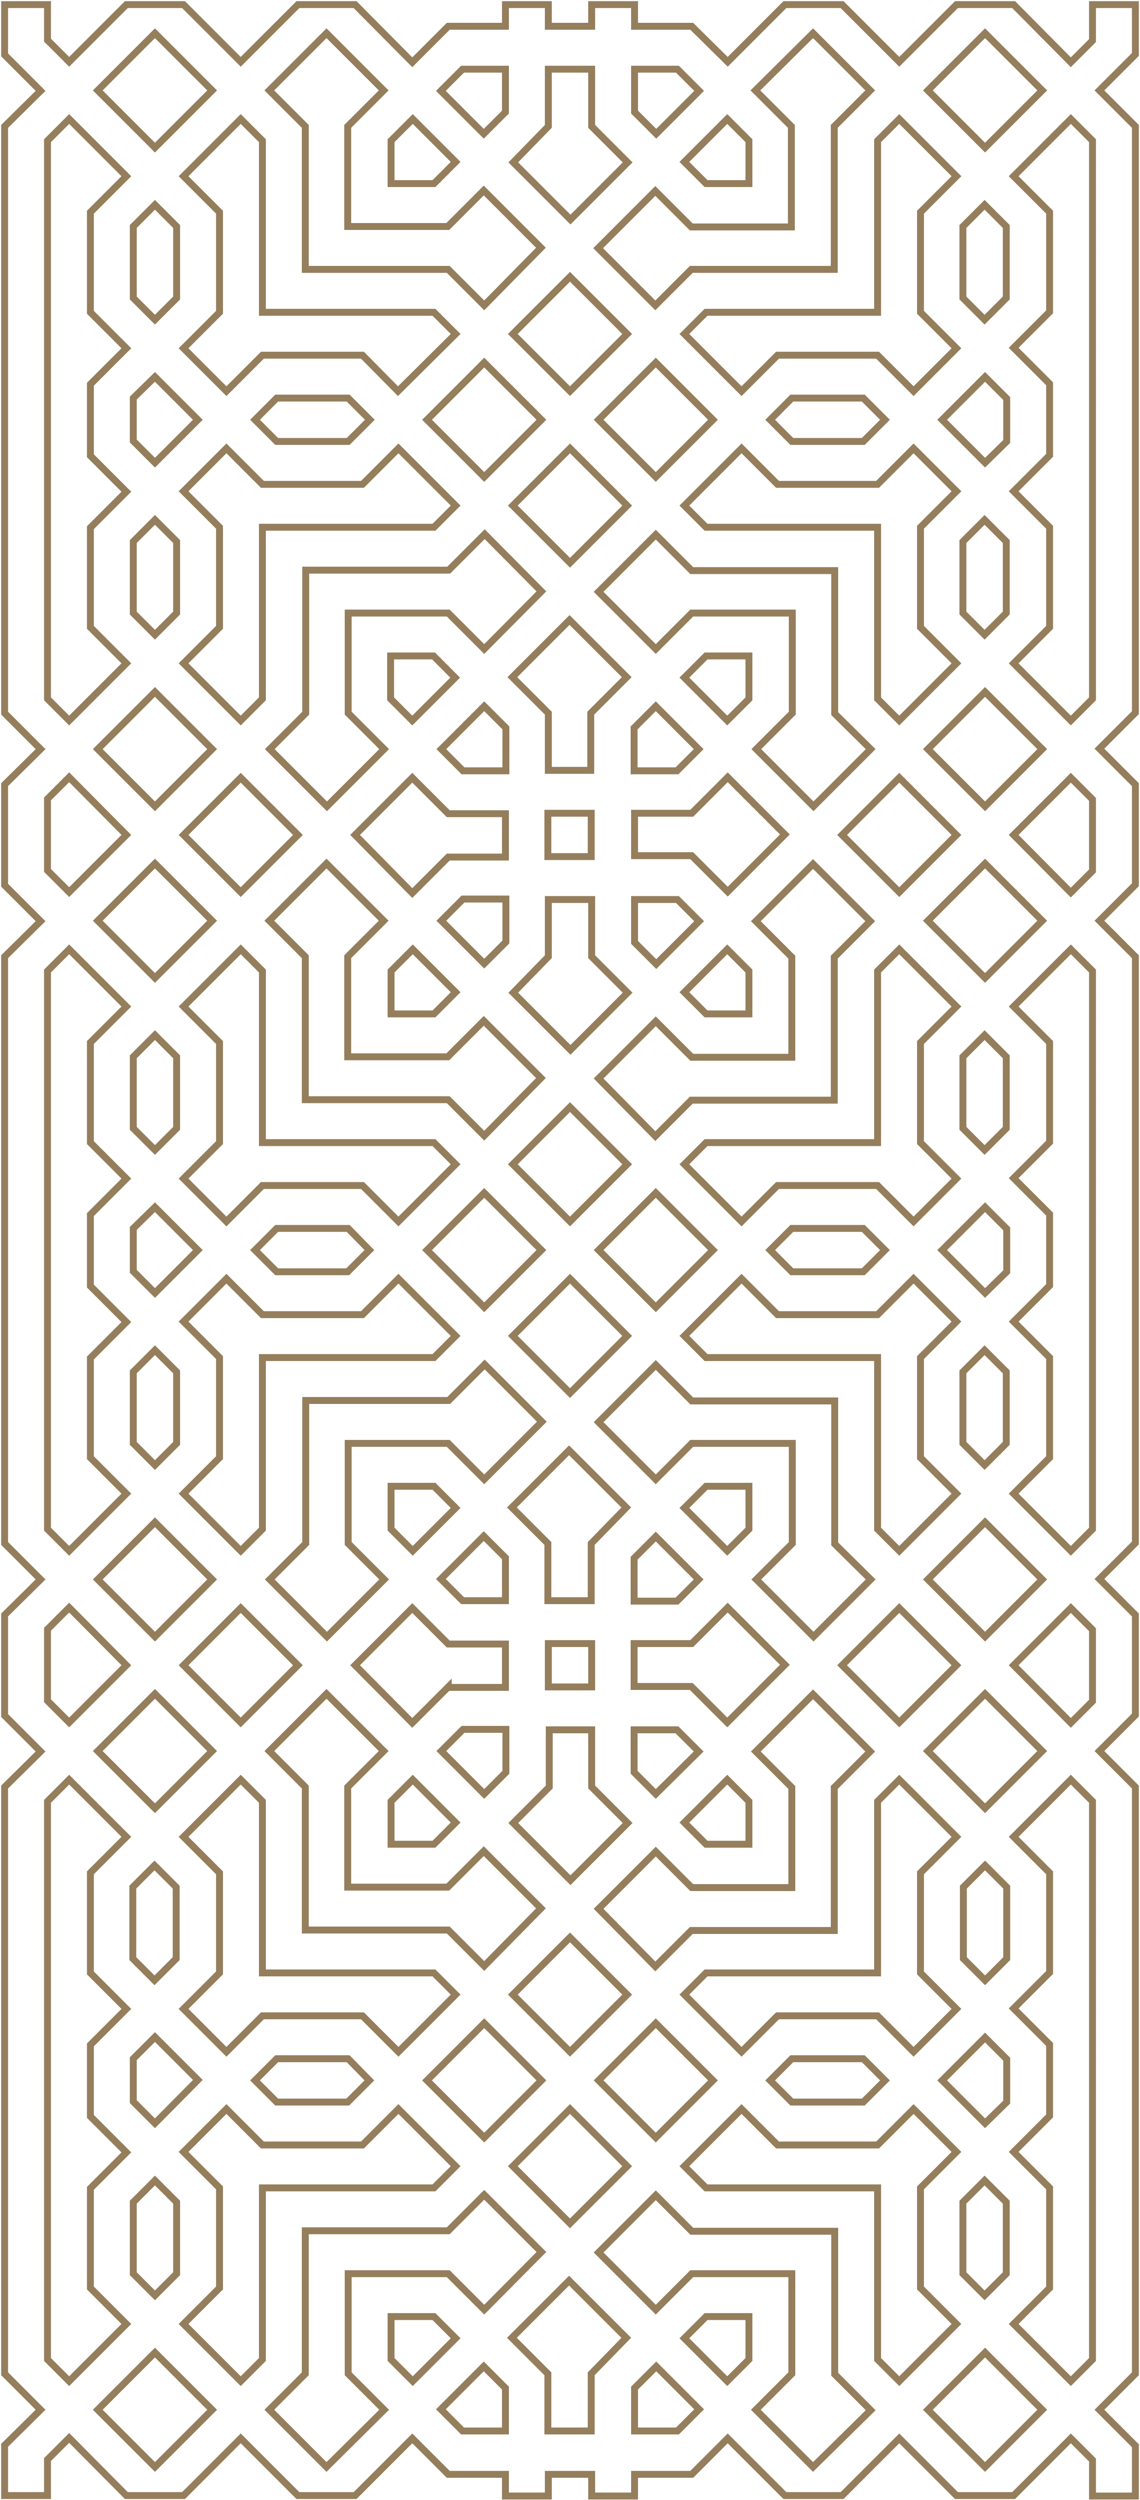 <?xml version="1.0" encoding="utf-8"?>
<!-- Generator: Adobe Illustrator 25.0.1, SVG Export Plug-In . SVG Version: 6.00 Build 0)  -->
<svg version="1.1" id="katman_1" xmlns="http://www.w3.org/2000/svg" xmlns:xlink="http://www.w3.org/1999/xlink" x="0px" y="0px"
	 viewBox="0 0 247.2 542" style="enable-background:new 0 0 247.2 542;" xml:space="preserve">
<style type="text/css">
	.st0{fill:none;stroke:#957E5C;stroke-width:1.5;stroke-miterlimit:10;}
</style>
<path class="st0" d="M238.4,522.4l7.8-7.8V387.4l-7.8-7.8l7.8-7.8V361v-10.9l-7.8-7.8l7.8-7.8V207.4l-7.8-7.8l7.8-7.8V181v-10.9
	l-7.8-7.8l7.8-7.8V27.4l-7.8-7.8l7.8-7.8V1h-9.3v7.8l-4.7,4.7L219.8,1h-12.4L195,13.4L182.6,1h-12.4l-12.4,12.4L150,5.7h-12.4V1
	h-9.3v4.7h-4.7h-4.7V1h-9.3v4.7H97.2l-7.8,7.8L77,1H64.6L52.2,13.4L39.8,1H27.4L15,13.4l-4.7-4.7V1H1v10.9l7.8,7.8L1,27.4v127.2
	l7.8,7.8L1,170.1V181v10.9l7.8,7.8L1,207.4v127.2l7.8,7.8L1,350.1V361v10.9l7.8,7.8L1,387.4v127.2l7.8,7.8L1,530.1V541h9.3v-7.8
	l4.7-4.7L27.4,541h12.4l12.4-12.4L64.6,541H77l12.4-12.4l7.8,7.8h12.4v4.7h9.3v-4.7h4.7h4.7v4.7h9.3v-4.7H150l7.8-7.8l12.4,12.4
	h12.4l12.4-12.4l12.4,12.4h12.4l12.4-12.4l4.7,4.7v7.8h9.3v-10.9L238.4,522.4z M213.6,7.2L226,19.6L213.6,32l-12.4-12.4L213.6,7.2z
	 M213.6,460.3l-9.3-9.3l9.3-9.3l4.7,4.7v9.3L213.6,460.3z M218.2,477.4v15.5l-4.7,4.7l-4.7-4.7v-15.5l4.7-4.7L218.2,477.4z
	 M190.3,437h-21.7l-7.8,7.8l-12.4-12.4l4.7-4.7h37.2v-37.2l4.7-4.7l12.4,12.4l-7.8,7.8v21.7l7.8,7.8l-9.3,9.3L190.3,437z M191.9,451
	l-4.7,4.7h-15.5L167,451l4.7-4.7h15.5L191.9,451z M78.6,437H56.9l-7.8,7.8l-9.3-9.3l7.8-7.8V406l-7.8-7.8l12.4-12.4l4.7,4.7v37.2
	h37.2l4.7,4.7l-12.4,12.4L78.6,437z M80.1,451l-4.7,4.7H60l-4.7-4.7l4.7-4.7h15.5L80.1,451z M33.6,81.7l9.3,9.3l-9.3,9.3l-4.7-4.7
	v-9.3L33.6,81.7z M28.9,64.6V49.1l4.7-4.7l4.7,4.7v15.5l-4.7,4.7L28.9,64.6z M56.9,105h21.7l7.8-7.8l12.4,12.4l-4.7,4.7H56.9v37.2
	l-4.7,4.7l-12.4-12.4l7.8-7.8v-21.7l-7.8-7.8l9.3-9.3L56.9,105z M55.3,91l4.7-4.7h15.5l4.7,4.7l-4.7,4.7H60L55.3,91z M168.6,105
	h21.7l7.8-7.8l9.3,9.3l-7.8,7.8V136l7.8,7.8L195,156.2l-4.7-4.7v-37.2h-37.2l-4.7-4.7l12.4-12.4L168.6,105z M167,91l4.7-4.7h15.5
	l4.7,4.7l-4.7,4.7h-15.5L167,91z M213.6,100.3l-9.3-9.3l9.3-9.3l4.7,4.7v9.3L213.6,100.3z M218.2,117.4v15.5l-4.7,4.7l-4.7-4.7
	v-15.5l4.7-4.7L218.2,117.4z M213.6,280.3l-9.3-9.3l9.3-9.3l4.7,4.7v9.3L213.6,280.3z M218.2,297.4v15.5l-4.7,4.7l-4.7-4.7v-15.5
	l4.7-4.7L218.2,297.4z M207.4,323.8L195,336.2l-4.7-4.7v-37.2h-37.2l-4.7-4.7l12.4-12.4l7.8,7.8h21.7l7.8-7.8l9.3,9.3l-7.8,7.8V316
	L207.4,323.8z M58.4,379.6l12.4-12.4l12.4,12.4l-7.8,7.8v21.7h21.7l7.8-7.8l12.4,12.4L105,426.2l-7.8-7.8h-31v-31L58.4,379.6z
	 M33.6,261.7l9.3,9.3l-9.3,9.3l-4.7-4.7v-9.3L33.6,261.7z M28.9,244.6v-15.5l4.7-4.7l4.7,4.7v15.5l-4.7,4.7L28.9,244.6z M39.8,218.2
	l12.4-12.4l4.7,4.7v37.2h37.2l4.7,4.7l-12.4,12.4l-7.8-7.8H56.9l-7.8,7.8l-9.3-9.3l7.8-7.8V226L39.8,218.2z M188.8,162.4l-12.4,12.4
	l-12.4-12.4l7.8-7.8v-21.7H150l-7.8,7.8l-12.4-12.4l12.4-12.4l7.8,7.8h31v31L188.8,162.4z M188.8,342.4l-12.4,12.4l-12.4-12.4
	l7.8-7.8v-21.7H150l-7.8,7.8l-12.4-12.4l12.4-12.4l7.8,7.8h31v31L188.8,342.4z M157.7,385.8l4.7,4.7v9.3h-9.3l-4.7-4.7L157.7,385.8z
	 M142.2,388.9l-4.7-4.7V375h9.3l4.7,4.7L142.2,388.9z M157.7,373.4l-7.8-7.8h-12.4V361v-4.7H150l7.8-7.8l12.4,12.4L157.7,373.4z
	 M151.5,342.4l-4.7,4.7h-9.3v-9.3l4.7-4.7L151.5,342.4z M148.4,326.9l4.7-4.7h9.3v9.3l-4.7,4.7L148.4,326.9z M95.7,379.6l4.7-4.7
	h9.3v9.3l-4.7,4.7L95.7,379.6z M98.8,395.1l-4.7,4.7h-9.3v-9.3l4.7-4.7L98.8,395.1z M97.2,365.7l-7.8,7.8L77,361l12.4-12.4l7.8,7.8
	h12.4v4.7v4.7H97.2z M84.8,331.5v-9.3h9.3l4.7,4.7l-9.3,9.3L84.8,331.5z M100.3,347l-4.7-4.7l9.3-9.3l4.7,4.7v9.3H100.3z M105,320.7
	l-7.8-7.8H75.5v21.7l7.8,7.8l-12.4,12.4l-12.4-12.4l7.8-7.8v-31h31l7.8-7.8l12.4,12.4L105,320.7z M58.4,199.6l12.4-12.4l12.4,12.4
	l-7.8,7.8v21.7h21.7l7.8-7.8l12.4,12.4L105,246.2l-7.8-7.8h-31v-31L58.4,199.6z M89.4,156.2l-4.7-4.7v-9.3h9.3l4.7,4.7L89.4,156.2z
	 M105,153.1l4.7,4.7v9.3h-9.3l-4.7-4.7L105,153.1z M89.4,168.6l7.8,7.8h12.4v4.7v4.7H97.2l-7.8,7.8L77,181L89.4,168.6z M95.7,199.6
	l4.7-4.7h9.3v9.3l-4.7,4.7L95.7,199.6z M98.8,215.1l-4.7,4.7h-9.3v-9.3l4.7-4.7L98.8,215.1z M123.6,167h-4.7v-12.4l-7.8-7.8
	l12.4-12.4l12.4,12.4l-7.8,7.8V167H123.6z M128.2,176.3v4.7v4.7h-4.7h-4.7V181v-4.7h4.7H128.2z M118.9,207.4V195h4.7h4.7v12.4
	l7.8,7.8l-12.4,12.4l-12.4-12.4L118.9,207.4z M111.2,252.4l12.4-12.4l12.4,12.4l-12.4,12.4L111.2,252.4z M136,289.6L123.6,302
	l-12.4-12.4l12.4-12.4L136,289.6z M117.4,271L105,283.4L92.6,271l12.4-12.4L117.4,271z M123.6,375h4.7v12.4l7.8,7.8l-12.4,12.4
	l-12.4-12.4l7.8-7.8V375H123.6z M118.9,365.7V361v-4.7h4.7h4.7v4.7v4.7h-4.7H118.9z M128.2,334.6V347h-4.7h-4.7v-12.4l-7.8-7.8
	l12.4-12.4l12.4,12.4L128.2,334.6z M129.8,271l12.4-12.4l12.4,12.4l-12.4,12.4L129.8,271z M129.8,233.8l12.4-12.4l7.8,7.8h21.7
	v-21.7l-7.8-7.8l12.4-12.4l12.4,12.4l-7.8,7.8v31h-31l-7.8,7.8L129.8,233.8z M151.5,162.4l-4.7,4.7h-9.3v-9.3l4.7-4.7L151.5,162.4z
	 M148.4,146.9l4.7-4.7h9.3v9.3l-4.7,4.7L148.4,146.9z M150,176.3l7.8-7.8l12.4,12.4l-12.4,12.4l-7.8-7.8h-12.4V181v-4.7H150z
	 M162.4,210.5v9.3h-9.3l-4.7-4.7l9.3-9.3L162.4,210.5z M146.9,195l4.7,4.7l-9.3,9.3l-4.7-4.7V195H146.9z M123.6,122l-12.4-12.4
	l12.4-12.4l12.4,12.4L123.6,122z M117.4,128.2L105,140.7l-7.8-7.8H75.5v21.7l7.8,7.8l-12.4,12.4l-12.4-12.4l7.8-7.8v-31h31l7.8-7.8
	L117.4,128.2z M64.6,181l-12.4,12.4L39.8,181l12.4-12.4L64.6,181z M80.1,271l-4.7,4.7H60l-4.7-4.7l4.7-4.7h15.5L80.1,271z
	 M39.8,286.5l9.3-9.3l7.8,7.8h21.7l7.8-7.8l12.4,12.4l-4.7,4.7H56.9v37.2l-4.7,4.7l-12.4-12.4l7.8-7.8v-21.7L39.8,286.5z M64.6,361
	l-12.4,12.4L39.8,361l12.4-12.4L64.6,361z M123.6,420l12.4,12.4l-12.4,12.4l-12.4-12.4L123.6,420z M129.8,413.8l12.4-12.4l7.8,7.8
	h21.7v-21.7l-7.8-7.8l12.4-12.4l12.4,12.4l-7.8,7.8v31h-31l-7.8,7.8L129.8,413.8z M182.6,361l12.4-12.4l12.4,12.4L195,373.4
	L182.6,361z M167,271l4.7-4.7h15.5l4.7,4.7l-4.7,4.7h-15.5L167,271z M207.4,255.5l-9.3,9.3l-7.8-7.8h-21.7l-7.8,7.8l-12.4-12.4
	l4.7-4.7h37.2v-37.2l4.7-4.7l12.4,12.4l-7.8,7.8v21.7L207.4,255.5z M182.6,181l12.4-12.4l12.4,12.4L195,193.4L182.6,181z
	 M142.2,103.4L129.8,91l12.4-12.4L154.6,91L142.2,103.4z M123.6,84.8l-12.4-12.4L123.6,60L136,72.4L123.6,84.8z M117.4,91L105,103.4
	L92.6,91L105,78.6L117.4,91z M33.6,112.7l4.7,4.7v15.5l-4.7,4.7l-4.7-4.7v-15.5L33.6,112.7z M33.6,150L46,162.4l-12.4,12.4
	l-12.4-12.4L33.6,150z M46,199.6L33.6,212l-12.4-12.4l12.4-12.4L46,199.6z M28.9,297.4l4.7-4.7l4.7,4.7v15.5l-4.7,4.7l-4.7-4.7
	V297.4z M33.6,330L46,342.4l-12.4,12.4l-12.4-12.4L33.6,330z M46,379.6L33.6,392l-12.4-12.4l12.4-12.4L46,379.6z M38.2,409.1v15.5
	l-4.7,4.7l-4.7-4.7v-15.5l4.7-4.7L38.2,409.1z M28.9,477.4l4.7-4.7l4.7,4.7v15.5l-4.7,4.7l-4.7-4.7V477.4z M33.6,460.3l-4.7-4.7
	v-9.3l4.7-4.7l9.3,9.3L33.6,460.3z M105,438.6l12.4,12.4L105,463.4L92.6,451L105,438.6z M123.6,457.2l12.4,12.4L123.6,482
	l-12.4-12.4L123.6,457.2z M129.8,451l12.4-12.4l12.4,12.4l-12.4,12.4L129.8,451z M213.6,429.3l-4.7-4.7v-15.5l4.7-4.7l4.7,4.7v15.5
	L213.6,429.3z M213.6,392l-12.4-12.4l12.4-12.4l12.4,12.4L213.6,392z M201.2,342.4l12.4-12.4l12.4,12.4l-12.4,12.4L201.2,342.4z
	 M218.2,244.6l-4.7,4.7l-4.7-4.7v-15.5l4.7-4.7l4.7,4.7V244.6z M213.6,212l-12.4-12.4l12.4-12.4l12.4,12.4L213.6,212z M201.2,162.4
	l12.4-12.4l12.4,12.4l-12.4,12.4L201.2,162.4z M218.2,64.6l-4.7,4.7l-4.7-4.7V49.1l4.7-4.7l4.7,4.7V64.6z M190.3,30.5l4.7-4.7
	l12.4,12.4l-7.8,7.8v21.7l7.8,7.8l-9.3,9.3l-7.8-7.8h-21.7l-7.8,7.8l-12.4-12.4l4.7-4.7h37.2V30.5z M176.3,7.2l12.4,12.4l-7.8,7.8
	v31h-31l-7.8,7.8l-12.4-12.4l12.4-12.4l7.8,7.8h21.7V27.4l-7.8-7.8L176.3,7.2z M162.4,30.5v9.3h-9.3l-4.7-4.7l9.3-9.3L162.4,30.5z
	 M137.6,15h9.3l4.7,4.7l-9.3,9.3l-4.7-4.7V15z M118.9,27.4V15h4.7h4.7v12.4l7.8,7.8l-12.4,12.4l-12.4-12.4L118.9,27.4z M100.3,15
	h9.3v9.3l-4.7,4.7l-9.3-9.3L100.3,15z M84.8,30.5l4.7-4.7l9.3,9.3l-4.7,4.7h-9.3V30.5z M70.8,7.2l12.4,12.4l-7.8,7.8v21.7h21.7
	l7.8-7.8l12.4,12.4L105,66.2l-7.8-7.8h-31v-31l-7.8-7.8L70.8,7.2z M56.9,30.5v37.2h37.2l4.7,4.7L86.3,84.8L78.6,77H56.9l-7.8,7.8
	l-9.3-9.3l7.8-7.8V46l-7.8-7.8l12.4-12.4L56.9,30.5z M33.6,7.2L46,19.6L33.6,32L21.2,19.6L33.6,7.2z M10.3,30.5l4.7-4.7l12.4,12.4
	L19.6,46v21.7l7.8,7.8l-7.8,7.8v15.5l7.8,7.8l-7.8,7.8V136l7.8,7.8L15,156.2l-4.7-4.7V30.5z M10.3,181v-7.8l4.7-4.7L27.4,181
	L15,193.4l-4.7-4.7V181z M10.3,210.5l4.7-4.7l12.4,12.4l-7.8,7.8v21.7l7.8,7.8l-7.8,7.8v15.5l7.8,7.8l-7.8,7.8V316l7.8,7.8L15,336.2
	l-4.7-4.7V210.5z M10.3,361v-7.8l4.7-4.7L27.4,361L15,373.4l-4.7-4.7V361z M10.3,511.5v-121l4.7-4.7l12.4,12.4l-7.8,7.8v21.7
	l7.8,7.8l-7.8,7.8v15.5l7.8,7.8l-7.8,7.8V496l7.8,7.8L15,516.2L10.3,511.5z M33.6,534.8l-12.4-12.4L33.6,510L46,522.4L33.6,534.8z
	 M56.9,511.5l-4.7,4.7l-12.4-12.4l7.8-7.8v-21.7l-7.8-7.8l9.3-9.3l7.8,7.8h21.7l7.8-7.8l12.4,12.4l-4.7,4.7H56.9V511.5z M70.8,534.8
	l-12.4-12.4l7.8-7.8v-31h31l7.8-7.8l12.4,12.4L105,500.7l-7.8-7.8H75.5v21.7l7.8,7.8L70.8,534.8z M84.8,511.5v-9.3h9.3l4.7,4.7
	l-9.3,9.3L84.8,511.5z M109.6,527h-9.3l-4.7-4.7l9.3-9.3l4.7,4.7V527z M128.2,514.6V527h-4.7h-4.7v-12.4l-7.8-7.8l12.4-12.4
	l12.4,12.4L128.2,514.6z M146.9,527h-9.3v-9.3l4.7-4.7l9.3,9.3L146.9,527z M162.4,511.5l-4.7,4.7l-9.3-9.3l4.7-4.7h9.3V511.5z
	 M176.3,534.8l-12.4-12.4l7.8-7.8v-21.7H150l-7.8,7.8l-12.4-12.4l12.4-12.4l7.8,7.8h31v31l7.8,7.8L176.3,534.8z M190.3,511.5v-37.2
	h-37.2l-4.7-4.7l12.4-12.4l7.8,7.8h21.7l7.8-7.8l9.3,9.3l-7.8,7.8V496l7.8,7.8L195,516.2L190.3,511.5z M213.6,534.8l-12.4-12.4
	l12.4-12.4l12.4,12.4L213.6,534.8z M236.9,511.5l-4.7,4.7l-12.4-12.4l7.8-7.8v-21.7l-7.8-7.8l7.8-7.8v-15.5l-7.8-7.8l7.8-7.8V406
	l-7.8-7.8l12.4-12.4l4.7,4.7V511.5z M236.9,361v7.8l-4.7,4.7L219.8,361l12.4-12.4l4.7,4.7V361z M236.9,331.5l-4.7,4.7l-12.4-12.4
	l7.8-7.8v-21.7l-7.8-7.8l7.8-7.8v-15.5l-7.8-7.8l7.8-7.8V226l-7.8-7.8l12.4-12.4l4.7,4.7V331.5z M236.9,181v7.8l-4.7,4.7L219.8,181
	l12.4-12.4l4.7,4.7V181z M236.9,151.5l-4.7,4.7l-12.4-12.4l7.8-7.8v-21.7l-7.8-7.8l7.8-7.8V83.2l-7.8-7.8l7.8-7.8V46l-7.8-7.8
	l12.4-12.4l4.7,4.7V151.5z"/>
</svg>
